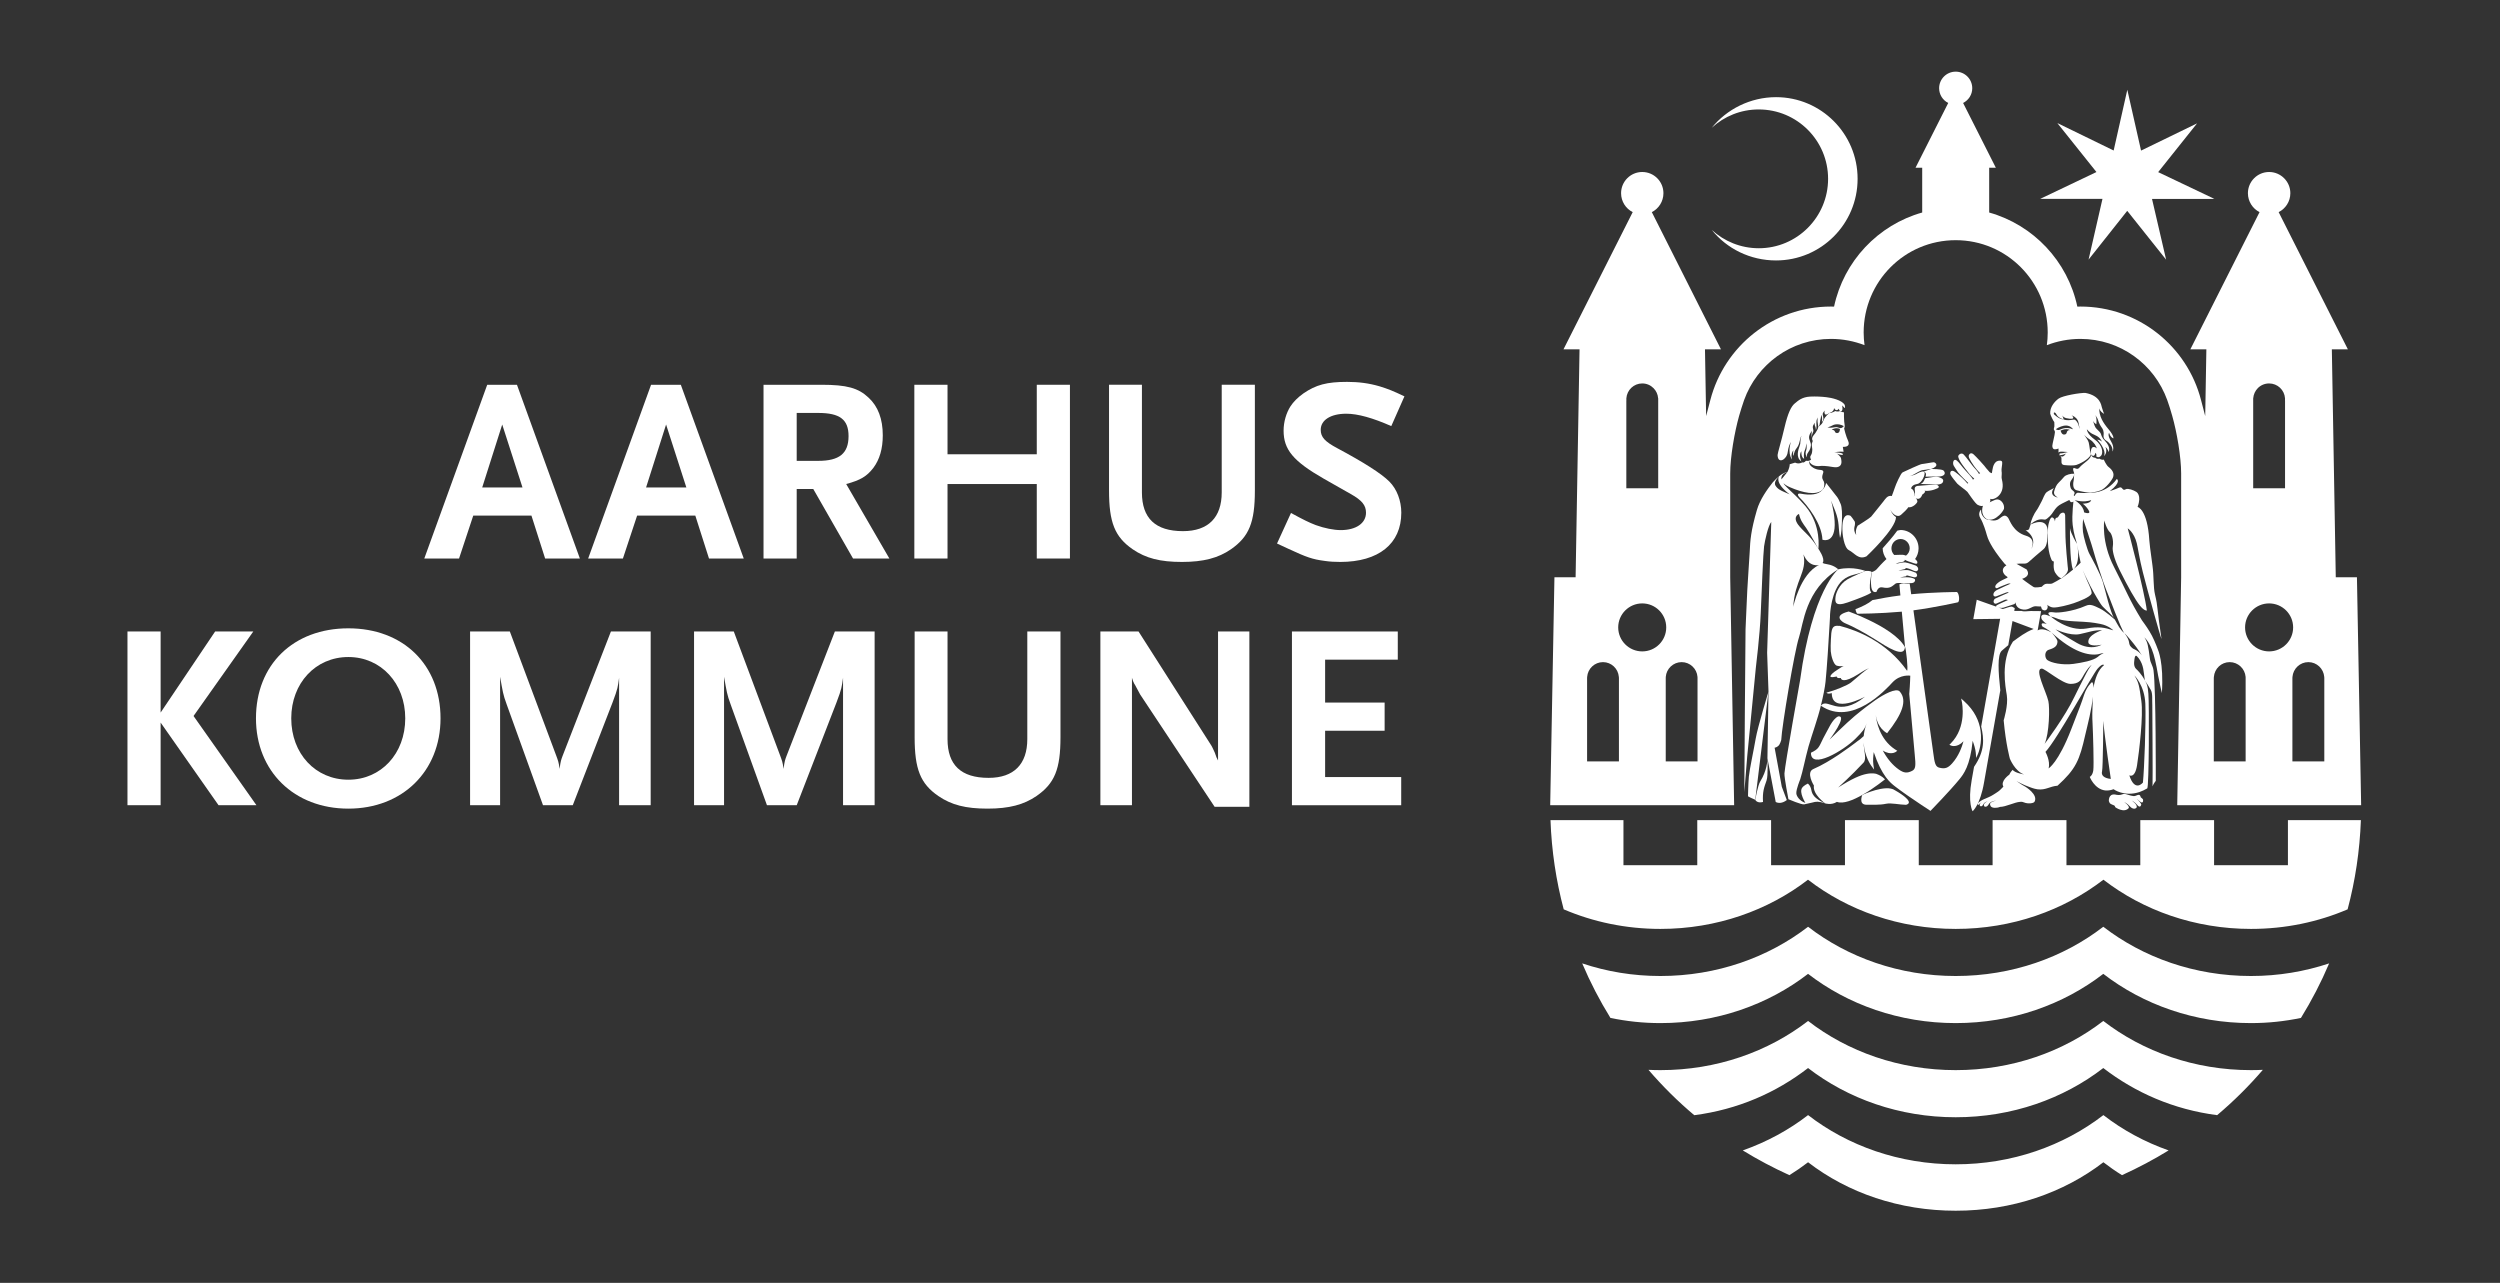 <?xml version="1.0" encoding="UTF-8" standalone="no"?><!DOCTYPE svg PUBLIC "-//W3C//DTD SVG 1.1//EN" "http://www.w3.org/Graphics/SVG/1.1/DTD/svg11.dtd"><svg width="100%" height="100%" viewBox="0 0 152 78" version="1.1" xmlns="http://www.w3.org/2000/svg" xmlns:xlink="http://www.w3.org/1999/xlink" xml:space="preserve" xmlns:serif="http://www.serif.com/" style="fill-rule:evenodd;clip-rule:evenodd;stroke-linejoin:round;stroke-miterlimit:2;"><rect x="0" y="0" width="152" height="78" fill="#333333" stroke="none"/><g><path d="M110.071,47.843c-0.018,-0.041 -0.042,-0.076 -0.062,-0.107c-0.025,-0.034 -0.053,-0.065 -0.088,-0.096c-0,0 -0.248,0.109 -0.351,0.258c-0.202,0.285 0.201,0.92 0.201,0.92c-0.337,-0.112 -0.546,-0.395 -0.555,-0.588c-0.008,-0.26 0.236,-0.842 0.236,-0.842c0.076,-0.232 0.156,-0.564 0.236,-0.908c0.08,-0.336 0.155,-0.682 0.268,-1.086c0.229,-0.793 0.563,-1.688 0.752,-2.486c0.143,-0.588 0.25,-1.106 0.285,-1.456c0.086,-0.857 0.19,-2.468 0.248,-3.527c0.033,-0.566 0.023,-0.424 0.023,-0.471c-0,-0.136 0.079,-1.569 0.761,-2.167c0.451,-0.391 0.874,-0.325 1.392,-0.572c-0,0 -0.74,-0.303 -1.651,-0.1c-0,0 -1.574,1.236 -2.322,6.751c0,0 -0.919,5.133 -0.949,5.657c-0.014,0.271 0.242,1.57 0.242,1.57c-0,0 0.799,0.346 0.967,0.313c0.104,-0.038 0.244,-0.045 0.481,-0.11c0.234,-0.068 0.379,-0.084 0.783,0.049c-0.959,-0.43 -0.768,-0.762 -0.897,-1.002Z" style="fill:#fff;fill-rule:nonzero;"/><path d="M116.762,29.424l0.947,0.035c0.282,0.01 0.453,-0.074 0.437,-0.26c-0.014,-0.15 -0.415,-0.228 -0.415,-0.228l-0.687,0.106c-0,0 -0.081,0.292 -0.282,0.347Z" style="fill:#fff;fill-rule:nonzero;"/><path d="M125.715,34.427c-0,-0.077 -0.14,-1.243 -0.14,-2.133c-0.004,-0.456 -0.011,-0.837 -0.014,-0.964c-0.013,-0.269 -0.281,-0.145 -0.333,-0.042c-0.132,0.243 -0.19,0.191 -0.19,0.191c0,0 -0.082,-0.015 -0.098,0.22c-0.035,-0.171 -0.054,-0.157 -0.105,-0.208c-0.194,-0.185 -0.301,0.462 -0.301,0.462c-0,0 -0.017,0.133 -0.027,0.455c-0.002,0.068 -0.006,0.151 -0.006,0.236c-0,0.33 0.029,0.94 0.231,1.389c0.039,0.075 0.084,0.101 0.144,0.107c-0,0 -0.064,0.456 0.08,0.678c0.269,0.416 0.414,0.32 0.414,0.32c0.481,-0.397 0.348,-0.545 0.345,-0.711Z" style="fill:#fff;fill-rule:nonzero;"/><path d="M114.466,33.336c0,0.242 0.088,0.466 0.23,0.655c-0.242,0.224 -0.521,0.528 -0.574,0.597c-0.104,0.136 -0.318,0.196 -0.318,0.196c0,0 -0.229,1.385 0.289,1.2c0,0 0.082,-0.332 0.361,-0.271c0.467,0.101 0.592,-0.076 0.781,-0.221c0.126,-0.096 0.503,-0.018 0.503,-0.018c0.294,-0.064 0.642,0.08 0.701,-0.187c-0.001,-0.037 -0.01,-0.067 -0.01,-0.067c-0.235,-0.195 -0.902,-0.101 -0.902,-0.101c0,0 0.103,-0.041 0.245,-0.061c0.048,-0.009 0.141,0.002 0.149,-0.076c-0,0 0.058,0.002 0.363,0.094c0.246,0.078 0.262,-0.045 0.278,-0.094c-0.006,-0.093 -0.076,-0.158 -0.076,-0.158c0,0 -0.323,-0.133 -0.477,-0.161c-0.152,-0.023 -0.574,0.033 -0.574,0.033c-0,0 0.015,-0.017 0.26,-0.069c0.089,-0.019 0.177,-0.019 0.169,-0.095c-0,0 0.176,0.016 0.412,0.131c0.162,0.08 0.243,0.078 0.287,0.052c0.016,-0.026 0.055,-0.059 0.061,-0.084l0,-0.055c-0.02,-0.136 -0.146,-0.19 -0.146,-0.19c-0,0 -0.503,-0.179 -0.639,-0.192c-0.135,-0.019 -0.574,0.092 -0.574,0.092c0.111,-0.079 0.234,-0.088 0.376,-0.114c0.198,-0.038 0.172,-0.145 0.172,-0.145c0,0 0.042,0.062 0.44,0.179c0.109,0.035 0.393,0.18 0.31,-0.08c-0.021,-0.034 -0.072,-0.093 -0.125,-0.138c0.126,-0.177 0.207,-0.393 0.211,-0.629c0.012,-0.613 -0.472,-1.122 -1.076,-1.135c-0.074,0 -0.144,0.027 -0.219,0.041c-0,0 0.002,0 0.002,-0.003c-0.285,0.403 -0.636,0.78 -0.89,1.074Zm0.703,-0.407c0.107,-0.103 0.246,-0.16 0.395,-0.158c0.308,0.007 0.552,0.265 0.547,0.576c-0.003,0.182 -0.094,0.334 -0.227,0.435c-0.055,-0.018 -0.1,-0.027 -0.112,-0.036c-0.049,-0.029 -0.333,-0.01 -0.597,-0.003c-0.006,-0.006 -0.014,-0.01 -0.021,-0.016c-0.102,-0.109 -0.157,-0.252 -0.155,-0.401c0.006,-0.151 0.062,-0.294 0.17,-0.397Z" style="fill:#fff;fill-rule:nonzero;"/><path d="M115.215,48.05c-0.544,-0.396 -1.986,0.281 -1.986,0.281c-0,0 -0.262,0.608 0.27,0.598c0.289,-0.006 0.785,0.025 1.178,-0.061c0.314,-0.064 0.798,0.059 1.214,0.065c0.625,-0.172 -0.676,-0.883 -0.676,-0.883Z" style="fill:#fff;fill-rule:nonzero;"/><path d="M106.75,44.888c-0.117,0.689 -0.378,1.891 -0.419,2.324c-0.038,0.434 -0.053,1.203 -0.053,1.203c0.163,0.098 0.367,0.172 0.441,0.211l0.806,-6.584c0,0 -0.656,2.158 -0.775,2.846Z" style="fill:#fff;fill-rule:nonzero;"/><path d="M117.069,28.982l0.662,-0.011c0.473,0.033 0.616,-0.167 0.438,-0.36c-0.093,-0.102 -0.766,-0.095 -0.766,-0.095l-0.445,0.155c0,0 0.225,0.048 0.111,0.311Z" style="fill:#fff;fill-rule:nonzero;"/><path d="M142.015,35.097l-0.239,-13.857l0.975,0l-4.209,-8.343c0.42,-0.211 0.711,-0.648 0.711,-1.151c0,-0.709 -0.58,-1.289 -1.291,-1.289c-0.711,0 -1.289,0.58 -1.289,1.289c0,0.503 0.289,0.94 0.707,1.151l-4.207,8.343l0.974,0l-0.07,4.056l-0.255,-0.976c-0.842,-3.269 -3.807,-5.682 -7.334,-5.682c-0.063,0 -0.128,0.002 -0.186,0.005c-0.584,-2.759 -2.672,-4.967 -5.36,-5.722l0,-2.723l0.405,0l-1.99,-3.937c0.331,-0.168 0.556,-0.507 0.556,-0.897c0,-0.557 -0.451,-1.008 -1.007,-1.008c-0.555,0 -1.007,0.451 -1.007,1.008c0,0.39 0.223,0.729 0.553,0.897l-1.988,3.937l0.406,0l0,2.723c-2.687,0.755 -4.773,2.963 -5.359,5.722c-0.062,-0.003 -0.125,-0.005 -0.188,-0.005c-3.527,0 -6.488,2.413 -7.334,5.682l-0.256,0.976l-0.07,-4.056l0.972,0l-4.204,-8.343c0.419,-0.211 0.706,-0.648 0.706,-1.151c0,-0.709 -0.574,-1.289 -1.289,-1.289c-0.711,0 -1.286,0.58 -1.286,1.289c-0,0.503 0.287,0.94 0.707,1.151l-4.209,8.343l0.976,0l-0.239,13.857l-1.287,0l-0.258,13.861l11.184,0l-0.239,-13.861l-0,-6.31c-0,-1.002 0.261,-2.51 0.542,-3.506c0.096,-0.332 0.197,-0.654 0.304,-0.961c0.78,-2.167 2.851,-3.715 5.28,-3.715c0.721,0 1.41,0.138 2.04,0.381c-0.032,-0.251 -0.053,-0.506 -0.053,-0.769c-0,-3.098 2.494,-5.614 5.596,-5.614c3.099,0 5.595,2.516 5.595,5.614c-0,0.263 -0.018,0.518 -0.053,0.769c0.631,-0.243 1.319,-0.381 2.04,-0.381c2.431,0 4.501,1.548 5.279,3.715c0.111,0.307 0.21,0.629 0.304,0.961c0.284,0.996 0.543,2.504 0.543,3.506l-0,6.31l-0.238,13.861l11.182,0l-0.256,-13.861l-1.287,0Zm-43.134,-10.731l0.002,0l0,-0.151c0.037,-0.505 0.455,-0.902 0.965,-0.902c0.27,0 0.509,0.108 0.685,0.285c0.16,0.162 0.264,0.374 0.281,0.617l0.005,0l0,5.47l-1.938,0l-0,-5.319Zm-0.45,21.928l-1.936,0l0,-5.066c0,-0.026 0,-0.051 0.004,-0.072c0.037,-0.502 0.455,-0.899 0.964,-0.899c0.508,0 0.924,0.397 0.963,0.899c0,0.021 0.005,0.046 0.005,0.072l-0,5.066Zm1.417,-6.689c-0.805,0 -1.461,-0.653 -1.461,-1.459c0,-0.805 0.656,-1.459 1.461,-1.459c0.808,0 1.459,0.654 1.459,1.459c-0,0.806 -0.651,1.459 -1.459,1.459Zm3.362,6.689l-1.933,0l0,-5.066c0,-0.026 0,-0.051 0.002,-0.072c0.038,-0.502 0.457,-0.899 0.966,-0.899c0.509,0 0.925,0.397 0.963,0.899c0.002,0.021 0.002,0.046 0.002,0.072l-0,5.066Zm33.784,-22.079l0.002,0c0.019,-0.243 0.123,-0.455 0.28,-0.617c0.175,-0.177 0.419,-0.285 0.686,-0.285c0.513,0 0.932,0.397 0.967,0.902l0,0.151l0.002,0l-0,5.319l-1.937,0l0,-5.47Zm-0.459,22.079l-1.936,0l-0,-5.066c-0,-0.026 0.003,-0.051 0.005,-0.072c0.039,-0.502 0.453,-0.899 0.961,-0.899c0.511,0 0.928,0.397 0.969,0.899c-0,0.021 0.001,0.046 0.001,0.072l0,5.066Zm1.427,-6.689c-0.805,0 -1.461,-0.653 -1.461,-1.459c0,-0.805 0.656,-1.459 1.461,-1.459c0.807,0 1.461,0.654 1.461,1.459c0,0.806 -0.654,1.459 -1.461,1.459Zm3.356,6.689l-1.94,0l0,-5.066c0,-0.026 0.004,-0.051 0.004,-0.072c0.041,-0.502 0.457,-0.899 0.968,-0.899c0.508,0 0.924,0.397 0.964,0.899c0.001,0.021 0.004,0.046 0.004,0.072l-0,5.066Z" style="fill:#fff;fill-rule:nonzero;"/><path d="M120.899,31.604c0.088,0.006 0.217,-0.009 0.336,-0.057c0.2,-0.088 0.485,-0.342 0.606,-0.604c0.047,-0.279 -0.145,-0.489 -0.272,-0.546c-0.101,-0.045 -0.165,-0.039 -0.271,-0.004c-0.103,0.033 -0.33,0.152 -0.33,0.152c0.073,-0.072 0.039,-0.22 0.039,-0.22c0.17,0.117 0.879,-0.196 0.74,-1.014c-0.027,-0.17 -0.053,-0.214 -0.051,-0.304c0.004,-0.138 0.022,-0.248 -0,-0.351c-0.026,-0.147 0.054,-0.419 0.037,-0.552c-0.013,-0.135 -0.218,-0.102 -0.3,-0.067c-0.286,0.128 -0.295,0.589 -0.327,0.734c0,0 -0.041,-0.01 -0.089,-0.035c-0.065,-0.025 -0.073,-0.074 -0.145,-0.143c-0.036,-0.032 -0.172,-0.196 -0.228,-0.275c-0.059,-0.077 -0.465,-0.523 -0.646,-0.69c-0.175,-0.158 -0.293,-0.011 -0.302,0.103c-0.013,0.129 0.334,0.616 0.334,0.616c0.283,0.381 0.364,0.414 0.364,0.414l-0.077,0.059c0,0 0.034,-0.045 -0.362,-0.473c-0.048,-0.049 -0.411,-0.56 -0.554,-0.705c-0.148,-0.155 -0.304,0.002 -0.331,0.057c-0.091,0.193 0.5,0.898 0.5,0.898c0.253,0.364 0.465,0.5 0.465,0.5l-0.086,0.075c0.051,-0.044 -0.456,-0.575 -0.456,-0.575c-0.207,-0.214 -0.371,-0.485 -0.527,-0.604c-0.205,-0.147 -0.274,0.191 -0.168,0.34c0.039,0.052 0.112,0.195 0.256,0.394c0.136,0.18 0.617,0.639 0.617,0.639l-0.047,0.036c-0.121,-0.154 -0.497,-0.532 -0.759,-0.713c-0.261,-0.182 -0.334,0.052 -0.268,0.18c0.059,0.121 0.341,0.461 0.407,0.538c0.069,0.077 0.58,0.447 0.615,0.5c0.06,0.094 0.2,0.289 0.232,0.33c0.061,0.083 0.244,0.344 0.355,0.433c0,0 0.221,0.146 0.357,0.08c-0.125,0.352 -0.005,0.75 0.336,0.854Z" style="fill:#fff;fill-rule:nonzero;"/><path d="M120.022,46.622c-0.055,0.307 -0.115,0.657 -0.144,0.811c-0.249,1.391 0.055,1.892 0.055,1.892c-0,0 0.461,-0.367 0.698,-1.759c0.125,-0.715 0.575,-3.272 0.987,-5.596c-0.121,-1.107 -0.187,-2.154 0.086,-2.404c0.166,-0.153 0.486,-0.408 0.398,-0.336c0.157,-0.883 0.258,-1.471 0.258,-1.471l1.285,0.482c-0.527,0.208 -0.869,0.487 -1.26,0.768c-0.761,1.182 -0.455,2.738 -0.371,3.26c0.096,0.613 -0.191,1.527 -0.191,1.527c0.133,1.471 0.377,2.332 0.377,2.332c-0,0 0.306,0.768 0.862,0.957c-0,0 -0.592,-0.092 -0.688,-0.283c0,0 -0.15,0.148 -0.209,0.299c0,0 -0.559,0.379 -0.359,0.728c-0.2,0.2 -0.21,0.235 -0.46,0.393c-0.246,0.158 -0.29,0.193 -0.713,0.365c-0.14,0.059 -0.327,0.174 -0.384,0.274c-0.02,0.076 0.039,0.089 0.057,0.062c0.081,-0.103 0.208,-0.158 0.208,-0.158c-0.178,0.096 -0.171,0.201 -0.115,0.246l0.028,0.01c0.036,0.01 0.101,0 0.173,-0.135c0.031,-0.064 0.098,-0.121 0.249,-0.172c-0.039,0.026 -0.321,0.141 -0.2,0.32c0.178,0.079 0.27,-0.156 0.307,-0.195c0.125,-0.125 0.234,-0.127 0.42,-0.174c-0.4,0.116 -0.44,0.186 -0.33,0.371c0.09,0.096 0.336,0.11 0.554,0.024c0.363,-0.004 0.893,-0.291 1.225,-0.307c0.131,-0.012 0.131,0.002 0.34,0.069c0.121,0.039 0.474,0.039 0.537,-0.081c0.223,-0.423 -0.518,-0.896 -0.65,-0.96c-0.13,-0.065 -0.448,-0.291 -0.448,-0.291c-0,0 0.426,0.24 0.784,0.359c0.263,0.103 0.435,0.135 0.491,0.141c0.499,0.064 0.745,-0.182 1.217,-0.219c1.124,-1.02 1.338,-1.543 1.69,-3.102c0.146,-0.621 0.396,-1.574 0.459,-2.312c-0.043,0.976 -0.039,1.25 -0.019,1.607c0.031,0.594 0.091,2.555 0.046,2.875c-0.046,0.32 -0.215,0.397 -0.215,0.397c-0,0 0.285,0.738 0.928,0.822c0.152,0.016 0.327,0 0.52,-0.074c-0,0 0.64,0.482 1.574,0.172c0.148,-0.051 0.304,-0.123 0.473,-0.221c0.109,-0.065 0.124,-5.1 0.068,-5.768c-0.037,-0.453 -0.08,-0.578 -0.215,-0.793c-0.17,-0.365 -0.488,-0.666 -0.488,-0.666c-0,0 -0.189,-0.115 -0.163,-0.439c0.042,-0.51 0.11,-0.465 0.28,-0.246c0.311,0.422 0.295,0.818 0.371,1.351c-0,0 0.152,0.205 0.366,0.578c0.121,0.215 0.069,0.606 0.089,0.93c0,0 0.032,4.486 0.014,4.926c0.059,-0.162 0.197,-0.33 0.197,-0.33c-0,0 0.015,-5.537 -0.137,-6.713c-0.04,-0.303 -0.183,-0.443 -0.218,-0.703c-0.106,-0.793 -0.133,-1.004 -0.336,-1.307c-0,0 0.234,0.19 0.451,0.723c0.147,0.363 0.264,0.881 0.385,1.609c0.074,0.41 0.226,1.053 0.226,1.053c0.123,-1.863 -0.24,-2.643 -0.24,-2.643c-0.116,-0.32 -0.31,-0.787 -0.508,-1.101c-0.205,-0.342 -0.414,-0.604 -0.466,-0.684c-0.788,-1.283 -0.893,-1.683 -1.69,-3.226c-0.797,-1.544 -0.6,-2.842 -0.6,-2.842c0,0 0.151,0.555 0.35,0.721c0.068,0.053 0.242,0.418 0.168,0.898c-0.025,0.141 0.02,0.598 0.428,1.422c0.498,1.002 0.935,1.779 1.228,2.142c0.271,0.336 0.416,0.293 0.416,0.293c-0.145,-1.185 -1.164,-4.998 -1.164,-4.998c-0,0 0.385,0.232 0.553,0.909c0.058,0.225 0.166,0.97 0.369,1.765c0.274,1.09 1.082,3.975 1.133,4.055c-0.293,-1.924 -0.206,-1.924 -0.393,-2.694c-0.113,-0.468 -0.065,-1.128 -0.156,-1.774c-0.139,-1.001 -0.178,-1.331 -0.191,-1.522c-0.114,-1.916 -0.715,-2.04 -0.715,-2.04c0.271,-0.727 -0.077,-0.915 -0.077,-0.915c-0.158,-0.107 -0.501,-0.223 -0.624,-0.168c-0.252,0.165 -0.19,-0.206 -0.44,-0.084c-0.156,0.077 -0.549,0.207 -0.549,0.207c0.74,-0.57 0.43,-0.743 0.43,-0.743c-0.676,0.928 -1.616,0.835 -1.616,0.835c-0.283,0.028 -0.56,0.024 -0.722,0.005c-0.115,-0.013 -0.182,0.087 -0.23,0.206c-0.016,-0.02 -0.033,-0.048 -0.057,-0.06c0.058,-0.083 0.105,-0.164 -0.047,-0.275c-0.055,-0.039 -0.092,-0.083 -0.119,-0.126c0,0 -0.123,-0.261 -0.014,-0.455c0.086,-0.144 0.209,-0.25 0.209,-0.447c-0.203,-0.013 -0.498,0.064 -0.609,0.187c-0.114,0.123 -0.19,0.225 -0.34,0.363c-0.125,0.126 -0.203,0.282 -0.27,0.539c-0.058,0.236 0.237,0.361 0.237,0.361c-0,0 -0.605,-0.08 -0.245,-0.588c-0.058,0.057 -0.293,0.147 -0.437,0.255c-0.144,0.113 -0.226,0.407 -0.314,0.563c-0.09,0.158 -0.238,0.474 -0.327,0.577c-0.088,0.101 -0.365,0.648 -0.343,0.832c0.082,-0.128 0.378,-0.259 0.378,-0.259c0.141,-0.05 0.243,-0.068 0.382,-0.05c0.142,0.017 0.142,0.05 0.388,-0.177c0.24,-0.225 0.312,-0.504 0.607,-0.697c0.186,-0.12 0.436,-0.22 0.606,-0.313c0.012,0.066 0.051,0.117 0.107,0.135c0.048,0.013 0.094,-0.002 0.135,-0.035c-0.023,0.212 -0.057,0.573 -0.064,0.916c-0.002,0.18 0,0.353 0.019,0.501c0.069,0.596 0.19,0.873 0.262,1.154c-0,0 -0.381,-0.621 -0.426,-0.952c-0,0 -0.027,2.083 0.186,2.518c-0.139,0.114 -0.266,0.219 -0.305,0.244l-0.065,0.048c-0.074,0.057 -0.241,0.178 -0.241,0.178c-0.016,0.008 -0.037,0.02 -0.059,0.037c-0.164,0.1 -0.51,0.305 -0.584,0.332c-0.084,0.042 -0.186,0.022 -0.334,0.022c-0.149,0 -0.223,0.094 -0.316,0.186c0,0 -0.397,0.074 -0.497,0.011c-0.068,-0.039 -0.31,-0.209 -0.495,-0.344c-0.089,-0.064 -0.163,-0.119 -0.2,-0.152c0.182,-0.055 0.33,-0.154 0.358,-0.3c0.013,-0.09 -0.024,-0.178 -0.079,-0.262c0.006,0 0.004,0 0.008,-0.001l-0.627,-0.348c0.458,-0.05 0.549,0.054 0.752,-0.125c0.238,-0.212 0.578,-0.511 0.873,-0.753c0.297,-0.247 0.219,-0.699 0.277,-0.996c0.036,-1.093 -1.046,-0.518 -1.046,-0.518l-0.092,0.275c-0.017,0.053 -0.176,0.094 -0.215,0.069c0.785,0.523 0.344,1.148 0.344,1.148c0,0 0.341,-0.617 -0.309,-0.807c-0.805,-0.236 -0.988,-0.947 -1.095,-1.092c-0.25,-0.33 -0.464,0.065 -0.669,0.127c-0.146,0.044 -0.202,0.057 -0.525,-0.006c-0.212,-0.023 -0.328,-0.19 -0.392,-0.303c-0.07,-0.122 -0.057,-0.324 -0.057,-0.324c-0,0 -0.229,0.219 -0.043,0.527c0.186,0.309 0.34,0.835 0.389,1.017c0.051,0.181 0.207,0.701 1.089,1.758c0,0 0.043,0.039 0.104,0.096c-0.11,0.064 -0.193,0.146 -0.213,0.252c-0.027,0.167 0.084,0.338 0.282,0.457c-0.002,0.013 -0.008,0.029 -0.009,0.041c-0.197,0.086 -0.4,0.189 -0.456,0.226c-0.164,0.11 -0.256,0.196 -0.281,0.295c-0,0.143 0.087,0.151 0.265,0.043c0.047,-0.027 0.426,-0.168 0.481,-0.191c0.093,-0.041 0.191,-0.012 0.191,-0.012c0,0 -0.717,0.317 -0.842,0.389c-0.092,0.05 -0.222,0.146 -0.207,0.306c0.015,0.076 0.101,0.107 0.174,0.076c0.074,-0.035 0.469,-0.18 0.556,-0.215c0.174,-0.064 0.137,-0.031 0.208,-0.017c0,0 -0.78,0.34 -0.839,0.375c-0.058,0.035 -0.089,0.119 -0.089,0.187c0.009,0.088 0.089,0.143 0.166,0.112c0.058,-0.02 0.414,-0.184 0.516,-0.229c0.101,-0.045 0.189,0.014 0.189,0.014c0,0 -0.674,0.297 -0.689,0.324c-0.01,0.008 -0.036,0.047 -0.026,0.074l-1.18,-0.418l-0.21,1.18l1.632,-0.02c0,0 -0.645,3.686 -1.152,6.551c0.175,0.748 0.236,1.473 -0.434,2.447Zm4.518,-3.996c-0.143,-0.605 -0.858,-1.939 -0.41,-1.976c0.191,-0.018 1.259,0.931 1.757,0.931c0.497,0 0.627,-0.23 0.719,-0.392c0.369,-0.668 0.563,-0.76 0.563,-0.76c-0.133,0.158 -0.249,0.355 -0.455,0.764c-0.172,0.347 -0.379,0.73 -0.578,1.154c-0.575,1.223 -1.825,2.881 -1.825,2.881c0.288,-0.612 0.32,-2.225 0.229,-2.602Zm2.742,-0.801c0.004,-0.203 -0.031,-0.334 -0.092,-0.349c-0.033,0.019 -0.303,0.26 -0.474,0.758c-0.155,0.492 -0.305,0.865 -0.781,2.095c-0.789,2.049 -1.382,2.389 -1.382,2.389c0.126,-0.441 -0.189,-1.004 -0.189,-1.004c0.715,-0.762 2.847,-4.687 3.166,-5.056c0.32,-0.362 0.395,-0.219 0.395,-0.219c-0.362,0.289 -0.549,0.818 -0.643,1.386Zm0.522,5.079c0.06,-0.231 0.076,-3.077 0.076,-3.077c0.09,1.069 0.457,3.532 0.457,3.532c-0.428,-0.045 -0.594,-0.229 -0.533,-0.455Zm2.388,-4.297c-0.129,-0.893 -0.145,-1.104 -0.422,-1.543c-0,0 0.618,0.601 0.667,1.724c0.046,1.118 -0.067,4.008 -0.147,4.791c0,0 -0.487,0.618 -0.828,-0.439c-0,0 0.341,0.211 0.471,-0.615c0.13,-0.832 0.39,-3.024 0.259,-3.918Zm-4.055,-12.198c0.583,0.14 0.803,0.051 1.007,0c-0.051,0.224 -0.522,0.215 -0.522,0.215c0.098,0.048 0.272,0.242 0.361,0.388c0.197,0.317 -0.272,0.139 -0.272,0.139c-0.03,-0.428 -0.574,-0.742 -0.574,-0.742Zm0.157,2.719c0.051,0.229 0.119,0.69 0.209,1.083c-0.053,0.065 -0.27,0.255 -0.463,0.419c0.441,-0.373 0.301,-1.264 0.254,-1.502Zm-4.795,3.805c0.084,0.033 0.263,0.031 0.316,0.012c0,0 0.448,-0.151 0.516,-0.17c0.166,-0.055 0.164,-0.03 0.207,-0.153c0.043,0.28 0.209,0.403 0.479,0.44c0.327,0.045 0.513,-0.209 0.755,-0.203c0,0 0.272,0.023 0.319,0.017c0.027,0.096 0.055,0.166 0.055,0.166c0.255,0.205 0.425,-0.074 0.324,-0.275c0,0 0.146,0.154 0.372,0.168c0.293,0.014 0.928,-0.156 1.239,-0.26c0.339,-0.117 0.996,-0.369 1.082,-0.58c0.066,-0.156 -0.264,-0.738 -0.389,-1.085c-0.054,-0.142 -0.072,-0.159 -0.146,-0.358c0.058,0.151 0.205,0.461 0.381,0.805c0.025,0.055 0.054,0.107 0.08,0.166c0.128,0.238 0.262,0.488 0.39,0.701c0.145,0.255 0.282,0.466 0.371,0.56c0.297,0.316 0.557,0.473 0.731,0.785c-0.278,-0.406 -0.574,-1.773 -0.731,-2.29c-0.16,-0.52 -0.681,-1.463 -0.816,-1.708c-0.135,-0.248 -0.357,-1.056 -0.389,-1.328c-0.044,-0.355 0.008,-0.795 0.008,-0.795c-0,0 0.573,1.708 0.629,1.953c0.056,0.247 0.653,2.1 0.775,2.36c0.123,0.257 0.897,2.402 1.1,2.63c0.062,0.045 0.242,0.247 0.406,0.446c0.215,0.254 0.432,0.541 0.663,0.908c-0.22,-0.297 -0.532,-0.404 -0.532,-0.404c-0.242,-0.18 -0.228,-0.287 -0.25,-0.405c-0.049,-0.277 -0.287,-0.545 -0.287,-0.545c-0.115,-0.089 -0.215,-0.214 -0.309,-0.355c-0.092,-0.145 -0.179,-0.309 -0.267,-0.467c0,0 -0.551,-0.496 -0.896,-0.664c-0.386,-0.187 -0.584,-0.295 -0.862,-0.176c-0.862,0.385 -1.758,0.426 -1.836,0.414c-0.779,-0.125 -0.297,0.243 -0.297,0.243c0.428,0.086 0.387,0.24 1.413,0.289c0.954,0.047 1.082,0.062 1.597,0.16c0.513,0.098 0.789,0.39 0.789,0.39c-0.522,-0.169 -0.892,-0.25 -1.625,-0.113c-1.129,0.201 -2.174,-0.726 -2.174,-0.726c-0.703,-0.323 -0.615,0.111 -0.517,0.216c0.148,0.164 0.273,0.243 0.273,0.243c-0.485,-0.17 -0.264,0.15 -0.264,0.15c0.327,0.168 0.547,0.357 0.547,0.357c1.324,1.219 2.266,1.422 2.842,1.327c0.082,-0.016 0.254,-0.082 0.33,-0.063c-0.214,0.088 -0.283,0.162 -0.355,0.223c-0.284,0.234 -0.961,0.353 -1.483,0.426c-0.673,0.091 -1.373,-0.069 -1.593,-0.241c-0.149,-0.121 -0.194,-0.531 0.105,-0.621c0.404,-0.121 0.502,-0.254 0.521,-0.488c0.012,-0.162 -0.367,-0.563 -0.367,-0.563c-0.611,-0.343 -0.84,-0.117 -0.84,-0.117l0.209,-1.179l-0.054,0l-0.422,-0.004c-0.157,0 -0.123,-0.006 -0.301,0.007c-0.107,0.008 -0.222,0.024 -0.34,0.004c-0.021,-0.004 -0.043,-0.011 -0.062,-0.017l-0.451,-0.002c0.011,-0.063 0.019,-0.112 0.029,-0.17c-0.094,-0.049 -0.166,-0.092 -0.166,-0.092c0,0 -0.115,0.002 -0.217,0.039c-0.121,0.043 -0.34,0.108 -0.34,0.108l-0.275,-0.096Zm6.281,2.264c-0,0 -0.615,0.408 -1.508,-0.108c-0.9,-0.514 -1.222,-0.764 -1.298,-0.826c-0,0 0.888,0.42 1.474,0.291c0.586,-0.121 0.818,-0.244 1.361,-0.238c-0,0 -0.892,0.267 -0.838,0.746c0.02,0.181 0.399,0.23 0.809,0.135Z" style="fill:#fff;fill-rule:nonzero;"/><path d="M114.032,36.263c0.009,-0.014 0.019,-0.035 0.026,-0.047c-0.007,0.012 -0.017,0.033 -0.026,0.047Z" style="fill:#fff;fill-rule:nonzero;"/><path d="M112.027,32.398c0,0 0.07,0.893 0.386,1.052c0.356,0.179 0.584,0.61 1.072,0.373c0,0 1.791,-1.677 1.792,-2.385c-0.241,-0.153 -0.321,-0.405 -0.337,-0.442c0.149,0.31 0.448,0.476 0.639,0.307c0.442,-0.389 0.438,-0.463 0.438,-0.463c0.273,0.052 0.572,-0.27 0.56,-0.353c-0.009,-0.09 -0.054,-0.172 -0.113,-0.213c0.291,0.2 0.41,-0.203 0.41,-0.203c0.14,-0.083 0.179,-0.182 0.179,-0.182l-0.048,-0.051c0.443,0.051 0.832,-0.17 0.832,-0.17c0.045,-0.04 0.049,-0.073 0.033,-0.104c-0.033,-0.066 -0.16,-0.104 -0.16,-0.104c-0,0 -1.078,0.069 -1.146,0.085c-0.235,0.057 -0.125,0.273 -0.131,0.41c-0.01,0.174 -0.073,0.233 -0.073,0.233c0.069,-0.153 0.044,-0.207 -0.023,-0.357c-0.063,-0.136 -0.172,-0.086 -0.131,-0.177c0.043,-0.095 0.123,-0.194 0.365,-0.229c0.19,-0.023 0.432,-0.376 0.447,-0.638c0.002,-0.069 -0.021,-0.103 -0.06,-0.116c-0.119,-0.04 -0.367,0.102 -0.463,0.155c-0.084,0.055 -0.459,0.145 -0.459,0.145c0,0 0.149,-0.03 0.309,-0.118c0.156,-0.088 0.458,-0.269 0.547,-0.269c0.087,0 0.411,-0.068 0.511,-0.068c0.538,-0.178 0.284,-0.404 0.164,-0.412c-0.055,-0.004 -0.629,0.108 -0.71,0.108c-0.1,0 -1.059,0.45 -1.178,0.507c-0.118,0.062 -0.424,0.767 -0.463,0.902c-0.041,0.134 -0.195,0.536 -0.195,0.536c-0.268,-0.064 -0.405,0.201 -0.514,0.334c-0.129,0.15 -0.652,0.824 -0.742,0.921c-0.092,0.102 -0.822,0.553 -0.822,0.553c-0.192,0.34 -0.065,0.593 -0.083,0.559c0,0 -0.167,-0.185 -0.113,-0.477c0,0 0.071,-0.2 0.018,-0.344c-0.047,-0.068 -0.117,-0.168 -0.139,-0.202c-0.045,-0.06 -0.086,-0.109 -0.106,-0.134c-0,0 -0.595,-0.379 -0.493,1.031Z" style="fill:#fff;fill-rule:nonzero;"/><path d="M115.483,35.527c0.018,0.203 0.038,0.429 0.061,0.675c-0.623,0.079 -1.222,0.188 -1.695,0.282c-0.245,0.211 -0.635,0.404 -1.041,0.556l0.004,-0.002c0.025,0.161 0.084,0.284 0.144,0.278c0,0 1.309,-0.004 2.674,-0.127c0.06,0.652 0.127,1.381 0.194,2.127l-0,-0.004c0.068,0.158 0.197,1.361 0.128,1.474c0.003,0 0.003,-0.007 0.003,-0.007c0,0.005 0,0.007 0.002,0.011c-0.002,0 -0.002,-0.002 -0.005,-0.004c-1.241,-1.765 -3.046,-2.461 -4.091,-2.732c-0.289,-0.021 -0.465,-0.025 -0.518,0.445c0,0 -0.059,0.717 -0.033,1.098c0.023,0.297 0.171,0.814 0.365,0.877c0.193,0.062 0.426,0.017 0.426,0.017c-0.057,0.014 -0.235,0.127 -0.347,0.204c-0.11,0.076 -0.355,0.214 -0.452,0.384c-0.099,0.17 0.366,0.051 0.366,0.051c0.02,0.141 0.252,0.09 0.252,0.09c-0,0 0.02,0.342 0.77,-0.059c0.424,-0.226 0.632,-0.429 0.957,-0.531c-0.107,0.035 -0.308,0.192 -0.444,0.305c-0.253,0.203 -0.424,0.375 -0.663,0.562c-0.22,0.172 -0.952,0.473 -1.496,0.618c0.1,0.107 0.328,0.025 0.328,0.025c-0.003,1.324 2.022,0.217 2.022,0.217c-1.633,1.33 -2.283,0.013 -2.685,0.551c1.892,1.283 3.946,-0.979 4.356,-1.422c0.473,-0.504 1.079,-0.405 1.079,-0.405c-0,0 -0.008,0.498 -0.063,1.131c0,-0.004 0.002,-0.013 0.002,-0.017c0.171,1.912 0.314,3.488 0.335,3.709c0.063,0.625 0.063,0.853 -0.161,0.964c-0.309,0.155 -0.5,0.135 -0.811,-0.082c-0.194,-0.136 -0.36,-0.296 -0.506,-0.464c-0.002,0 -0.003,0.005 -0.003,0.005l0.003,-0.005c-0.212,-0.248 -0.367,-0.502 -0.468,-0.692c0.265,0.172 0.477,0.182 0.613,0.154c0.016,-0.003 0.049,-0.011 0.049,-0.011c0.08,-0.024 0.127,-0.053 0.131,-0.059l0.091,-0.066l-0.095,-0.059c-0.018,-0.012 -0.033,-0.023 -0.051,-0.033c-0,0.002 -0.002,0.002 -0.002,0.002l0,-0.002c-0.941,-0.629 -1.128,-1.721 -1.165,-2.107c0.032,0.267 0.163,0.83 0.694,1.13c0.912,-1.152 1.246,-1.986 0.768,-2.535c-0.215,-0.248 -0.994,0.186 -1.479,0.522c-0.353,0.248 -0.704,0.509 -1.255,0.965c-0.499,0.414 -1.54,1.443 -1.54,1.443c0,0 1.132,-1.49 0.532,-1.418c-0.379,0.184 -0.59,0.764 -0.912,1.332c-0.264,0.529 -0.25,0.645 -0.745,0.877c-0.024,1.059 1.982,-0.127 2.707,-0.852c0.431,-0.431 0.563,-0.589 0.687,-0.941l-0.038,0.102c-0.083,0.236 -0.128,0.464 -0.149,0.681c-0.275,0.24 -0.164,0.16 -0.401,0.324c-0.013,0.012 -0.042,0.034 -0.088,0.069c-0.341,0.256 -1.529,1.16 -2.572,1.609c-0.469,0.201 0.033,1.004 0.033,1.004c-0.087,0.539 0.683,1.084 0.683,1.084c0,0 0.379,0.127 0.715,-0.092c0.377,0.143 0.981,-0.101 1.546,-0.422c0.725,-0.412 1.379,-0.949 1.379,-0.949c-0.204,-0.207 -0.359,-0.26 -0.528,-0.33c0,0 -0.213,-0.072 -0.581,0c-0.372,0.07 -0.887,0.279 -1.742,0.832c0,0 0.812,-0.728 1.543,-1.514c0.213,-0.232 0.01,-0.728 0.01,-1.216c0.044,0.826 0.449,1.384 0.455,1.394l0.18,0.246l-0.044,-0.303c-0.036,-0.24 -0.009,-0.541 0.022,-0.763c0.242,0.726 0.495,1.193 0.723,1.504l0.001,0l0,0.004c0.229,0.31 0.431,0.47 0.577,0.582c0.438,0.341 1.113,0.798 1.58,1.109l0,0.002l0.002,0c0.298,0.197 0.511,0.336 0.517,0.34l0.053,0.033l0.042,-0.047c0.013,-0.012 1.145,-1.178 1.72,-1.881c0.232,-0.287 0.652,-0.804 0.799,-2.332c0.08,0.211 0.169,0.496 0.191,0.742l0.014,0.17c-0.002,0.022 -0.004,0.032 -0.008,0.051l0.008,-0.053l0.012,0.133l0.12,-0.281c0.005,-0.01 0.257,-0.613 0.141,-1.396c-0.081,-0.553 -0.344,-1.194 -1.006,-1.784l-0.173,-0.156l0.05,0.231c0,0.013 0.317,1.503 -0.687,2.507l-0.078,0.08l0.103,0.045c0.014,0.008 0.362,0.149 0.755,-0.261c-0.093,0.345 -0.293,0.904 -0.691,1.345c-0.253,0.282 -0.434,0.346 -0.773,0.262c-0.244,-0.055 -0.294,-0.279 -0.373,-0.898c-0.052,-0.413 -0.752,-5.422 -1.206,-8.67c1.384,-0.186 2.695,-0.487 2.695,-0.487c0.064,-0.009 0.096,-0.154 0.077,-0.324c-0.021,-0.174 -0.086,-0.308 -0.148,-0.303c-0,0 -1.365,0.004 -2.76,0.135c-0.033,-0.234 -0.064,-0.449 -0.092,-0.644c0.05,0.002 0.103,0.006 0.144,0.002c-0.14,0.008 -0.338,-0.014 -0.513,-0.014c-0.11,0 -0.179,0.022 -0.256,0.053Z" style="fill:#fff;fill-rule:nonzero;"/><path d="M107.409,47.447c0.101,-0.291 0.051,-1.346 0.051,-1.346c-0,0.168 -0.036,0.767 -0.438,1.412c-0.143,0.227 -0.303,1.113 -0.303,1.113c0,0 0.1,0.235 0.472,0.135c-0.037,-0.625 0.065,-0.877 0.218,-1.314Z" style="fill:#fff;fill-rule:nonzero;"/><path d="M113.416,34.715c0,0 -0.823,0.343 -1.101,0.515c-0.503,0.303 -0.683,0.84 -0.709,1.019c-0.043,0.326 -0.074,0.664 0.735,0.379c1.455,-0.51 1.434,-0.613 1.434,-0.613c-0.219,-0.158 0.029,-1.231 0.029,-1.231c-0.07,-0.101 -0.388,-0.069 -0.388,-0.069Z" style="fill:#fff;fill-rule:nonzero;"/><path d="M124.04,12.093l3.785,-0.002l0.004,0.006l-0.842,3.678l-0.008,0.016l0.004,-0.007l-0.002,0.009l0.01,-0.018l2.34,-2.951l0.008,0l2.361,2.964l-0.857,-3.688l0.005,-0.003l3.788,-0.004l-3.42,-1.628l2.365,-2.964l-3.405,1.655l-0.836,-3.698l-0.83,3.693l-3.406,-1.66l-0.006,0.008l2.363,2.958l-0,0.004l-3.421,1.632Z" style="fill:#fff;fill-rule:nonzero;"/><path d="M127.88,62.074c-2.418,1.867 -5.549,2.99 -8.975,2.99c-3.422,0 -6.556,-1.123 -8.975,-2.99c-2.418,1.867 -5.551,2.99 -8.976,2.99c-0.26,0 -0.469,-0.006 -0.728,-0.018c0.853,0.992 1.781,1.914 2.785,2.758c2.648,-0.344 4.976,-1.367 6.919,-2.867c2.419,1.865 5.553,2.992 8.975,2.992c3.426,0 6.557,-1.127 8.975,-2.992c1.945,1.5 4.277,2.521 6.922,2.865c1,-0.844 1.929,-1.764 2.78,-2.756c-0.256,0.012 -0.463,0.018 -0.724,0.018c-3.425,0 -6.559,-1.123 -8.978,-2.99Z" style="fill:#fff;fill-rule:nonzero;"/><path d="M137.586,65.046l0.013,-0.015c-0.006,0.005 -0.012,0.011 -0.017,0.015l0.004,0Z" style="fill:#fff;fill-rule:nonzero;"/><path d="M111.586,24.991c-0,0 -0.217,0.132 -0.355,0.115c0,0 -0.278,0.212 -0.364,0.456c-0.047,0.129 -0.077,0.183 -0.149,0.255c-0.08,0.085 -0.168,0.126 -0.168,0.126c0,0.052 -0.015,0.103 -0.041,0.159c-0.057,0.108 -0.142,0.256 -0.217,0.331c-0.117,0.119 -0.13,0.259 -0.107,0.305c0.062,0.087 -0,0.124 -0.025,0.237c-0.022,0.086 0.032,0.286 0.028,0.373c-0.013,0.232 -0.046,0.265 -0.103,0.367c-0.061,0.106 0.032,0.226 0.032,0.226c-0.026,0.027 -0.091,0.062 -0.136,0.072c0.157,0.381 0.596,0.335 0.78,0.312c0.066,-0.007 0.269,0.012 0.39,0.025c0.144,0.016 0.414,0.08 0.539,0.054c0.375,-0.07 0.257,-0.425 0.245,-0.539c-0.028,-0.119 -0.241,-0.281 -0.241,-0.281c0,0 0.184,0.078 0.35,0.081l-0.02,-0.091c0,0 -0.054,-0.018 -0.146,-0.042c-0.107,-0.024 -0.346,-0.032 -0.346,-0.032c-0,0 0.334,-0.064 0.559,-0.034l-0.047,-0.295c0.463,0.01 0.373,-0.26 0.307,-0.405c-0.039,-0.082 -0.11,-0.265 -0.159,-0.446c-0.034,-0.135 -0.067,-0.243 -0.067,-0.261c-0,-0.013 0.048,-0.113 0.033,-0.189c-0.057,-0.297 -0.045,-0.801 -0.045,-0.801c-0.109,0 -0.24,-0.078 -0.24,-0.078c0,0 -0.145,0.065 -0.287,0Zm0.207,1.305c-0.058,0.035 -0.099,0.053 -0.176,0.013c-0.096,-0.045 -0,-0.148 -0.248,-0.184c0,0 0.041,-0.04 0.163,-0.07c0.194,-0.058 0.339,0.028 0.339,0.028c0,0 -0.015,0.176 -0.078,0.213Zm0.095,-0.267c-0.117,-0.016 -0.176,-0.085 -0.336,-0.052c-0.16,0.029 -0.301,0.044 -0.44,0.007c-0,0 0.168,-0.044 0.27,-0.103c0.099,-0.06 0.363,-0.168 0.724,0.026c0,0 -0.102,0.139 -0.218,0.122Z" style="fill:#fff;fill-rule:nonzero;"/><path d="M127.88,56.347c-2.418,1.865 -5.549,2.994 -8.975,2.994c-3.422,0 -6.556,-1.129 -8.975,-2.994c-2.418,1.865 -5.551,2.994 -8.976,2.994c-1.68,0 -3.267,-0.269 -4.754,-0.767l-0.002,0c0.489,1.154 1.064,2.261 1.717,3.316c0.988,0.205 1.982,0.314 3.039,0.314c3.425,0 6.558,-1.127 8.976,-2.994c2.419,1.867 5.553,2.994 8.975,2.994c3.426,0 6.557,-1.127 8.975,-2.994c2.419,1.867 5.553,2.994 8.978,2.994c1.056,0 2.047,-0.109 3.039,-0.314c0.652,-1.055 1.227,-2.162 1.715,-3.316c-1.488,0.494 -3.075,0.767 -4.754,0.767c-3.425,0 -6.559,-1.129 -8.978,-2.994Z" style="fill:#fff;fill-rule:nonzero;"/><path d="M108.69,27.504c0.013,-0.101 0.019,-0.126 0.039,-0.221c0.047,-0.231 0.157,-0.413 0.157,-0.413c-0.248,0.836 0.141,1.132 0.076,1.086c-0,0 -0.125,-0.328 0.078,-0.581c0,0 -0.059,0.267 0.016,0.34c-0,0 0.009,-0.247 0.155,-0.434c0.122,-0.163 0.158,-0.249 0.196,-0.407c0.048,-0.212 0.074,-0.301 0.125,-0.384c-0,0 -0.053,0.117 -0.066,0.354c-0.005,0.143 -0.009,0.159 -0.05,0.274c-0.085,0.239 -0.243,0.695 0.108,0.937c0,0 -0.185,-0.382 0.003,-0.624c0,0 -0.042,0.382 0.168,0.464c-0,0 -0.069,-0.291 0.042,-0.529c0.076,-0.159 0.076,-0.347 0.078,-0.416c0,0 0.069,0.257 0,0.428c-0.058,0.139 -0.041,0.334 0.061,0.431c-0,0 -0.072,-0.122 0.055,-0.296c0.129,-0.172 0.203,-0.379 0.16,-0.559c-0.058,-0.245 -0.228,-0.359 0.071,-0.758c0,0 -0.05,0.294 -0.005,0.462c-0.01,-0.046 -0.013,-0.112 0.01,-0.202c0.059,-0.237 0.125,-0.171 0.059,-0.429c-0.043,-0.165 0.13,-0.325 0.13,-0.325c0,0 -0.019,0.027 -0.023,0.119c0,0.041 0.033,0.103 0.049,0.144c0.019,0.055 0.026,0.174 0.026,0.174c0.051,-0.083 0.032,-0.28 0.027,-0.418c-0.012,-0.176 0.08,-0.347 0.08,-0.347c-0,0 -0.018,0.066 -0.008,0.251c0.006,0.124 0.043,0.224 0.043,0.318c0,0 0.092,-0.023 0.104,-0.264c0.014,-0.205 0.081,-0.282 0.064,-0.449c0.114,0.135 0.047,0.445 0.047,0.445c0.16,-0.198 0.084,-0.294 0.058,-0.459c-0.025,-0.151 0.147,-0.257 0.147,-0.257c-0.073,0.07 -0.049,0.24 0.039,0.248c0.08,0.009 0.222,-0.101 0.222,-0.101c0,0 0.28,-0.063 0.28,-0.302c0,0 0.116,0.27 0.295,0.046c-0,0 0.002,0.09 0.067,0.141c0.231,0.077 0.129,-0.337 0.129,-0.337c-0,0 0.058,0.034 0.104,0.101c0.122,0.166 0.055,-0.133 0.055,-0.133c-0.164,-0.298 -0.807,-0.438 -1.113,-0.472c-0.304,-0.037 -0.649,-0.053 -0.996,-0.037c-0.482,0.029 -0.709,0.231 -0.932,0.418c-0.213,0.177 -0.414,0.572 -0.618,1.447c-0.202,0.877 -0.425,1.574 -0.425,1.687c0.016,0.592 0.565,0.266 0.613,-0.161Z" style="fill:#fff;fill-rule:nonzero;"/><path d="M113.606,37.689c-0.664,-0.319 -1.206,-0.51 -1.206,-0.51c-1.001,0.248 -0.376,0.645 -0.237,0.705c0.457,0.188 1.138,0.543 1.855,0.998c0.735,0.469 1.774,1.149 1.801,0.459c-0.363,-0.654 -1.373,-1.254 -2.213,-1.652Z" style="fill:#fff;fill-rule:nonzero;"/><path d="M106.932,15.093c-1.103,0 -2.104,-0.426 -2.855,-1.113c0.909,1.138 2.333,1.855 3.905,1.855c2.742,0 4.96,-2.221 4.96,-4.963c0,-2.742 -2.218,-4.965 -4.96,-4.965c-1.56,0 -2.996,0.733 -3.905,1.86c0.751,-0.691 1.752,-1.113 2.855,-1.113c2.329,0 4.216,1.888 4.216,4.218c0,2.329 -1.887,4.221 -4.216,4.221Z" style="fill:#fff;fill-rule:nonzero;"/><path d="M108.31,29.148c-0.04,-0.313 0.228,-0.395 0.365,-0.45c0,0 -0.201,0.004 -0.515,0.265c-0.1,0.082 -0.272,0.241 -0.374,0.362c-0.338,0.425 -0.782,1.046 -0.967,1.686c-0.37,1.28 -0.402,1.818 -0.438,2.559c-0.021,0.469 -0.152,2.143 -0.187,3.211c-0.024,0.703 -0.059,1.152 -0.065,1.484c-0.014,0.328 -0.074,9.896 -0.074,9.896l0.179,-2.207l0.52,-5.343c-0,0 0.25,-2.039 0.299,-3.323c0.051,-1.277 0.153,-3.718 0.203,-4.07c0.049,-0.356 0.25,-1.265 0.437,-1.483l-0.251,7.95c0,0 0.064,1.732 0.083,2.357c0,0 -0.065,3.887 -0.065,4.059l0.504,2.66c0.151,0.078 0.389,0.1 0.674,-0.117l-0.305,-0.809l-0.436,-2.373c0,0 0.131,-0.015 0.235,-0.121c0.105,-0.1 0.168,-0.351 0.168,-0.351c0.033,-0.809 0.808,-5.424 1.078,-6.233c0.268,-0.808 0.371,-2.896 2.387,-4.144c-0,0 -0.233,-0.234 -0.637,-0.301c-0.404,-0.069 -0.301,-0.104 -0.301,-0.104c0.152,-0.246 -0.271,-0.842 -0.271,-0.842c-0.483,-0.785 -0.76,-0.913 -1.144,-1.358c-0.505,-0.581 -0.034,-0.761 -0.034,-0.761c0.088,0.392 0.234,0.572 0.435,0.851c0.204,0.281 0.743,1.268 0.743,1.268c-0,0 0.205,-1.423 -0.785,-2.593c-0.243,-0.286 -0.477,-0.521 -0.684,-0.718c-0.088,-0.081 -0.168,-0.159 -0.244,-0.229c-0.114,-0.104 -0.342,-0.335 -0.359,-0.363c-0.028,-0.03 -0.026,-0.052 -0.045,-0.081c0.082,0.081 0.209,0.165 0.4,0.246c0.785,0.341 1.565,0.502 1.957,0.163c0.131,-0.091 0.142,-0.408 0.101,-0.496c-0.062,-0.142 -0.165,-0.205 -0.062,-0.5c0.035,-0.099 0.071,-0.215 -0.195,-0.229c-0.309,-0.018 -0.543,-0.213 -0.598,-0.308c-0.033,-0.053 -0.06,-0.246 -0.06,-0.246c0,0 -0.111,0.025 -0.178,-0.001c0,0 -0.119,0.152 -0.219,0.1c-0,0 -0.211,0.132 -0.443,0.016l-0.328,0.1c0,0.221 -0.139,0.471 -0.139,0.471c0,0 -0.265,0.334 -0.365,0.45Zm1.339,4.558c0.345,0.823 0.948,0.647 0.948,0.647c-1.145,0.534 -1.57,2.545 -1.57,2.545c0.105,-1.652 0.857,-2.103 0.622,-3.192Zm-0.835,-3.648c0,0 -0.133,-0.056 -0.34,-0.148c-0.172,-0.079 -0.407,-0.165 -0.543,-0.419c-0.077,-0.193 0.143,-0.446 0.244,-0.528c0,0 -0.328,0.362 0.639,1.095Z" style="fill:#fff;fill-rule:nonzero;"/><path d="M118.906,70.79c-3.423,0 -6.557,-1.125 -8.975,-2.992c-1.17,0.904 -2.51,1.633 -3.968,2.147l-0.003,0c0.908,0.558 1.855,1.06 2.836,1.505c0.394,-0.244 0.775,-0.509 1.135,-0.785c2.418,1.862 5.552,2.947 8.975,2.947c3.425,0 6.558,-1.085 8.98,-2.947c0.358,0.276 0.735,0.541 1.131,0.785c0.978,-0.445 1.925,-0.945 2.834,-1.505c-1.459,-0.514 -2.799,-1.243 -3.965,-2.147c-2.422,1.867 -5.555,2.992 -8.98,2.992Z" style="fill:#fff;fill-rule:nonzero;"/><path d="M127.126,27.624c-0.063,-0.148 -0.074,-0.5 -0.133,-0.723c-0.031,-0.12 -0.157,-0.299 -0.279,-0.468c-0,0 0.126,0.156 0.365,0.302c0.217,0.131 0.395,0.411 0.4,0.537c-0,0 -0.066,-0.115 -0.213,-0.093c-0.109,0.013 -0.173,0.24 -0.14,0.445c0.22,0.258 0.275,-0.095 0.275,-0.095c0,0 0.098,0.079 0.047,0.214c-0,0 0.139,0.154 0.306,-0.047c0.108,-0.13 0.12,-0.601 -0.384,-0.961c-0.502,-0.364 -0.488,-0.638 -0.488,-0.638c0,0 0.148,0.218 0.433,0.328c0.282,0.112 0.416,0.261 0.497,0.45c-0,0 -0.049,-0.109 -0.299,-0.147c0,0 0.59,0.619 0.409,1.004c-0,0 0.247,-0.207 0.088,-0.557c0,0 0.186,0.158 0.186,0.312c-0,0 0.195,-0.261 -0.227,-0.698c-0.22,-0.231 -0.198,-0.346 -0.245,-0.432c-0.046,-0.088 -0.102,-0.134 -0.245,-0.278c-0.141,-0.14 -0.15,-0.3 -0.228,-0.497c-0,0 0.048,0.126 0.205,0.214c0,0 0.061,-0.394 -0.078,-0.565c-0,0 0.15,0.166 0.189,0.322c0.039,0.155 0.141,0.337 0.211,0.432c0.072,0.094 0.153,0.237 0.119,0.487c-0.033,0.256 0.197,0.326 0.252,0.381c0.055,0.054 0.33,0.266 0.291,0.598c0,0 0.151,-0.223 -0.086,-0.614c-0.234,-0.394 -0.136,-0.487 -0.119,-0.528c0,0 0.047,0.259 0.26,0.345c0,0 0.054,-0.142 -0.291,-0.551c-0.346,-0.409 -0.582,-0.803 -0.568,-1.282c0,0 0.017,0.18 0.295,0.343c-0,0 -0.098,-0.241 -0.136,-0.391c-0.039,-0.151 -0.109,-0.715 -0.999,-0.883c-0.293,-0.019 -1.381,0.162 -1.633,0.345c-0.25,0.181 -0.539,0.524 -0.508,0.918c0.006,0.072 0.199,0.473 0.246,0.508c0.004,0.047 0.004,0.093 0.006,0.139c0.002,0.065 0.002,0.114 -0,0.126c-0.006,0.052 -0.065,0.177 -0.011,0.224c0.028,0.025 0.044,0.074 0.044,0.127c0,0.148 -0.158,0.716 -0.158,0.822c-0,0.106 0.024,0.24 0.211,0.217c0.07,-0.013 0.125,-0.029 0.164,-0.047c0.006,0.058 0.002,0.199 -0.004,0.248c0.069,-0.068 0.153,-0.056 0.229,-0.056c0.126,0 0.347,0.024 0.347,0.024c-0,0 -0.185,0.041 -0.314,0.067c-0.125,0.023 -0.182,0.012 -0.182,0.012l-0.025,0.121c0,0 0.273,-0.019 0.398,-0.116c0,0 -0.068,0.134 -0.166,0.174c-0.123,0.05 -0.181,-0.047 -0.232,-0.058c0,0 0.121,0.04 0.13,0.187c0.015,0.153 -0.067,0.382 0.173,0.404c0.123,0.013 0.267,0.022 0.402,0.023c0.131,0 0.252,-0.007 0.322,-0.028c0.133,-0.039 0.785,-0.322 0.891,-0.647Zm-1.416,-1.428c-0.081,0.081 -0.02,0.211 -0.207,0.225c-0.165,0.013 -0.219,-0.242 -0.219,-0.242c-0,0 0.201,-0.095 0.367,-0.086c0.155,0.009 0.198,0.059 0.198,0.059c-0,0 -0.078,-0.016 -0.139,0.044Zm-0.541,-0.049c-0.102,0.003 -0.176,-0.052 -0.176,-0.052c0.174,-0.13 0.468,-0.233 0.629,-0.225c0.295,0.014 0.42,0.231 0.42,0.231c-0.504,-0.197 -0.77,0.039 -0.873,0.046Zm0.96,-0.634c-0.079,-0.022 -0.386,0.097 -0.667,-0.013c-0.277,0 -0.582,-0.317 -0.582,-0.317c-0.02,-0.095 -0.006,-0.114 0.053,-0.099c0.058,0.019 0.095,0.115 0.14,0.179c0.045,0.066 0.17,0.171 0.389,0.237c-0,-0.143 -0.096,-0.238 -0.096,-0.238c-0,0 0.123,0.128 0.244,0.158c0.729,0.162 0.344,-0.175 0.344,-0.175c0.531,0.238 0.375,0.522 0.51,0.829c-0.065,-0.096 -0.081,-0.237 -0.135,-0.346c-0.098,-0.194 -0.2,-0.215 -0.2,-0.215Z" style="fill:#fff;fill-rule:nonzero;"/><path d="M139.106,52.603l-4.49,0l-0,-2.74l-4.486,0l-0,2.74l-4.489,0l-0,-2.74l-4.491,0l0,2.74l-4.489,0l0,-2.74l-4.487,0l0,2.74l-4.492,0l-0,-2.74l-4.488,0l0,2.74l-4.488,0l0,-2.74l-4.436,0c0.066,1.869 0.342,3.687 0.803,5.425c1.789,0.764 3.77,1.19 5.879,1.19c3.422,0 6.554,-1.127 8.974,-2.992c2.421,1.865 5.553,2.992 8.977,2.992l0.008,0c3.424,0 6.553,-1.127 8.976,-2.992c2.418,1.865 5.551,2.992 8.975,2.992c2.102,0 4.088,-0.426 5.873,-1.19c0.463,-1.738 0.739,-3.556 0.807,-5.425l-4.436,0l0,2.74Z" style="fill:#fff;fill-rule:nonzero;"/><path d="M109.503,30.018c-0.274,-0.053 -0.191,0.127 -0.102,0.217c0.537,0.538 1.368,1.621 1.403,2.58c0,0 0.625,0.233 0.734,-0.675c0.065,-0.545 -0.123,-1.463 -0.221,-1.714c0,0 0.069,0.133 0.266,0.643c0.273,0.722 0.171,0.978 0.29,1.637c0.05,-0.136 0.072,-0.306 0.089,-0.476c0.008,-0.165 0.019,-0.339 0.025,-0.489c0.024,-0.492 0.006,-0.918 -0.076,-1.102c-0.099,-0.235 -0.154,-0.348 -0.199,-0.402c-0.044,-0.06 -0.686,-0.877 -0.686,-0.877c-0.036,0.191 -0.12,0.332 -0.23,0.431c-0.244,0.299 -0.766,0.329 -1.293,0.227Z" style="fill:#fff;fill-rule:nonzero;"/><path d="M126.269,29.811c0.231,0.063 0.541,0.131 0.819,0.141c0.293,-0.028 0.59,-0.091 0.768,-0.211c0.141,-0.093 0.303,-0.255 0.439,-0.434c0.061,-0.076 0.112,-0.159 0.157,-0.239c0.017,-0.029 0.021,-0.055 0.033,-0.084c0.034,-0.119 0.045,-0.343 -0.285,-0.594c-0.131,-0.094 -0.281,-0.425 -0.293,-0.449c-0.136,0.045 -0.258,-0.056 -0.258,-0.056c-0.174,0.052 -0.259,-0.06 -0.259,-0.06c-0.063,0.017 -0.202,-0.016 -0.264,-0.201c0.072,0.273 -0.486,0.539 -0.689,0.796c-0.172,0.216 -0.288,-0.054 -0.394,0.07c-0,0.167 0.071,0.221 0.065,0.311c0,0 -0.005,0.286 -0.023,0.371c-0.038,0.178 -0.1,0.569 0.184,0.639Z" style="fill:#fff;fill-rule:nonzero;"/><path d="M130.157,48.476c-0.041,-0.193 -0.121,-0.17 -0.32,-0.09c-0.146,0.063 -0.418,-0.066 -0.584,-0.103c-0.16,-0.038 -0.183,0.015 -0.323,0.044c-0.14,0.032 -0.339,-0.021 -0.339,-0.021c-0.406,-0.053 -0.373,0.396 -0.373,0.396c0.014,0.053 0.041,0.1 0.068,0.143c0.098,0.074 0.187,0.092 0.25,0.123c0.055,0.029 0.047,0.063 0.076,0.113c-0,0 0.522,0.377 0.815,0.051c0.068,-0.148 -0.317,-0.392 -0.276,-0.371c0,0 0.197,0.094 0.315,0.236c0.119,0.143 0.307,0.241 0.431,0.114c0.112,-0.17 -0.297,-0.446 -0.297,-0.446c-0,0 0.192,0.096 0.309,0.241c0.125,0.154 0.233,0.205 0.282,0.003c-0.075,-0.177 -0.268,-0.32 -0.268,-0.32c-0,0 0.089,0.047 0.185,0.139c0.119,0.111 0.217,0.078 0.188,-0.121c-0.027,-0.051 -0.139,-0.131 -0.139,-0.131Z" style="fill:#fff;fill-rule:nonzero;"/><path d="M30.535,25.811l-1.216,3.825l2.448,0l-1.232,-3.825Zm2.609,8.147l-0.832,-2.609l-3.538,0l-0.864,2.609l-2.113,0l3.826,-10.564l1.808,0l3.826,10.564l-2.113,0Z" style="fill:#fff;fill-rule:nonzero;"/><path d="M40.498,25.811l-1.216,3.825l2.448,0l-1.232,-3.825Zm2.609,8.147l-0.832,-2.609l-3.538,0l-0.864,2.609l-2.113,0l3.825,-10.564l1.809,0l3.826,10.564l-2.113,0Z" style="fill:#fff;fill-rule:nonzero;"/><path d="M49.752,25.107l-1.313,0l-0,2.913l1.313,0c1.281,0 1.84,-0.449 1.84,-1.505c-0,-1.008 -0.528,-1.408 -1.84,-1.408Zm2.113,8.851l-2.417,-4.225l-1.009,0l-0,4.225l-2.017,0l0,-10.564l3.522,0c1.537,0 2.241,0.192 2.865,0.784c0.576,0.528 0.864,1.297 0.864,2.289c0,0.816 -0.192,1.473 -0.576,1.985c-0.4,0.512 -0.768,0.737 -1.648,0.977l2.625,4.529l-2.209,0Z" style="fill:#fff;fill-rule:nonzero;"/><path d="M63.036,33.958l-0,-4.529l-5.427,0l0,4.529l-2.017,0l-0,-10.564l2.017,0l0,4.226l5.427,0l-0,-4.226l2.016,0l-0,10.564l-2.016,0Z" style="fill:#fff;fill-rule:nonzero;"/><path d="M74.839,33.398c-0.767,0.528 -1.664,0.768 -2.976,0.768c-1.329,0 -2.194,-0.223 -2.993,-0.768c-1.089,-0.752 -1.441,-1.633 -1.441,-3.57l0,-6.434l2,0l0,6.547c0,1.568 0.817,2.353 2.497,2.353c1.537,0 2.354,-0.833 2.354,-2.353l-0,-6.547l2.016,0l-0,6.434c-0,1.937 -0.352,2.802 -1.457,3.57Z" style="fill:#fff;fill-rule:nonzero;"/><path d="M84.59,25.907c-1.121,-0.496 -2.033,-0.753 -2.737,-0.753c-0.944,0 -1.553,0.385 -1.553,0.977c0,0.448 0.256,0.72 1.009,1.121c1.616,0.864 2.673,1.536 3.169,2.032c0.448,0.449 0.721,1.153 0.721,1.889c-0,1.889 -1.377,2.993 -3.714,2.993c-0.32,0 -0.641,-0.016 -0.944,-0.063c-0.752,-0.097 -1.105,-0.225 -2.209,-0.737c-0.145,-0.064 -0.384,-0.175 -0.689,-0.32l0.849,-1.857c0.768,0.416 1.088,0.576 1.505,0.736c0.528,0.192 1.104,0.305 1.52,0.305c0.928,0 1.536,-0.416 1.536,-1.057c0,-0.448 -0.24,-0.752 -0.927,-1.137l-1.633,-0.927c-1.873,-1.073 -2.45,-1.777 -2.45,-2.93c-0,-0.528 0.161,-1.072 0.417,-1.473c0.175,-0.272 0.448,-0.544 0.784,-0.784c0.768,-0.528 1.424,-0.704 2.657,-0.704c0.704,0 1.329,0.08 1.985,0.272c0.512,0.16 0.8,0.272 1.504,0.608l-0.8,1.809Z" style="fill:#fff;fill-rule:nonzero;"/><path d="M13.288,48.958l-3.522,-5.025l0,5.025l-2.016,0l-0,-10.564l2.016,0l0,4.93l3.314,-4.93l2.321,0l-3.634,5.139l3.825,5.425l-2.304,0Z" style="fill:#fff;fill-rule:nonzero;"/><path d="M21.181,39.947c-2.001,0 -3.473,1.599 -3.473,3.728c0,2.147 1.472,3.731 3.473,3.731c1.986,0 3.458,-1.584 3.458,-3.731c-0,-2.129 -1.472,-3.728 -3.458,-3.728Zm-0,9.218c-3.297,0 -5.618,-2.271 -5.618,-5.49c0,-3.264 2.273,-5.473 5.618,-5.473c3.329,0 5.603,2.209 5.603,5.473c0,3.219 -2.322,5.49 -5.603,5.49Z" style="fill:#fff;fill-rule:nonzero;"/><path d="M37.641,48.958l0,-7.748c-0.08,0.545 -0.064,0.625 -0.4,1.506l-2.417,6.242l-1.809,0l-2.209,-6.131c-0.224,-0.607 -0.24,-0.783 -0.4,-1.679l0,7.81l-1.825,0l-0,-10.564l2.417,0l2.817,7.539c0.112,0.305 0.16,0.416 0.208,0.816c0.064,-0.496 0.097,-0.56 0.192,-0.816l2.929,-7.539l2.417,0l0,10.564l-1.92,0Z" style="fill:#fff;fill-rule:nonzero;"/><path d="M51.257,48.958l-0,-7.748c-0.08,0.545 -0.064,0.625 -0.4,1.506l-2.417,6.242l-1.809,0l-2.209,-6.131c-0.224,-0.607 -0.24,-0.783 -0.4,-1.679l-0,7.81l-1.824,0l0,-10.564l2.416,0l2.817,7.539c0.112,0.305 0.16,0.416 0.208,0.816c0.065,-0.496 0.097,-0.56 0.193,-0.816l2.928,-7.539l2.417,0l-0,10.564l-1.92,0Z" style="fill:#fff;fill-rule:nonzero;"/><path d="M63.02,48.398c-0.768,0.527 -1.664,0.767 -2.977,0.767c-1.329,0 -2.193,-0.222 -2.993,-0.767c-1.089,-0.752 -1.44,-1.633 -1.44,-3.571l0,-6.433l2,0l0,6.547c0,1.568 0.816,2.353 2.497,2.353c1.537,0 2.353,-0.834 2.353,-2.353l-0,-6.547l2.017,0l0,6.433c0,1.938 -0.352,2.803 -1.457,3.571Z" style="fill:#fff;fill-rule:nonzero;"/><path d="M73.849,49.054l-4.53,-6.834c-0.031,-0.049 -0.096,-0.193 -0.224,-0.416c-0.064,-0.129 -0.112,-0.209 -0.128,-0.225c-0.064,-0.129 -0.095,-0.193 -0.144,-0.369l0,7.748l-1.92,0l-0,-10.564l2.32,0l4.434,6.947c0.016,0.031 0.064,0.111 0.112,0.223c0.048,0.113 0.08,0.177 0.096,0.209l0.096,0.271l0.096,0.194l-0,-7.844l1.905,0l-0,10.66l-2.113,0Z" style="fill:#fff;fill-rule:nonzero;"/><path d="M78.55,48.958l0,-10.564l6.435,0l0,1.713l-4.418,0l0,2.609l3.618,0l-0,1.713l-3.618,0l0,2.816l4.626,0l0,1.713l-6.643,0Z" style="fill:#fff;fill-rule:nonzero;"/></g><g id="eps-hoejrejusteret-negativ-eps-440-kb--1-.eps" serif:id="eps-hoejrejusteret-negativ-eps-440-kb (1).eps"></g></svg>